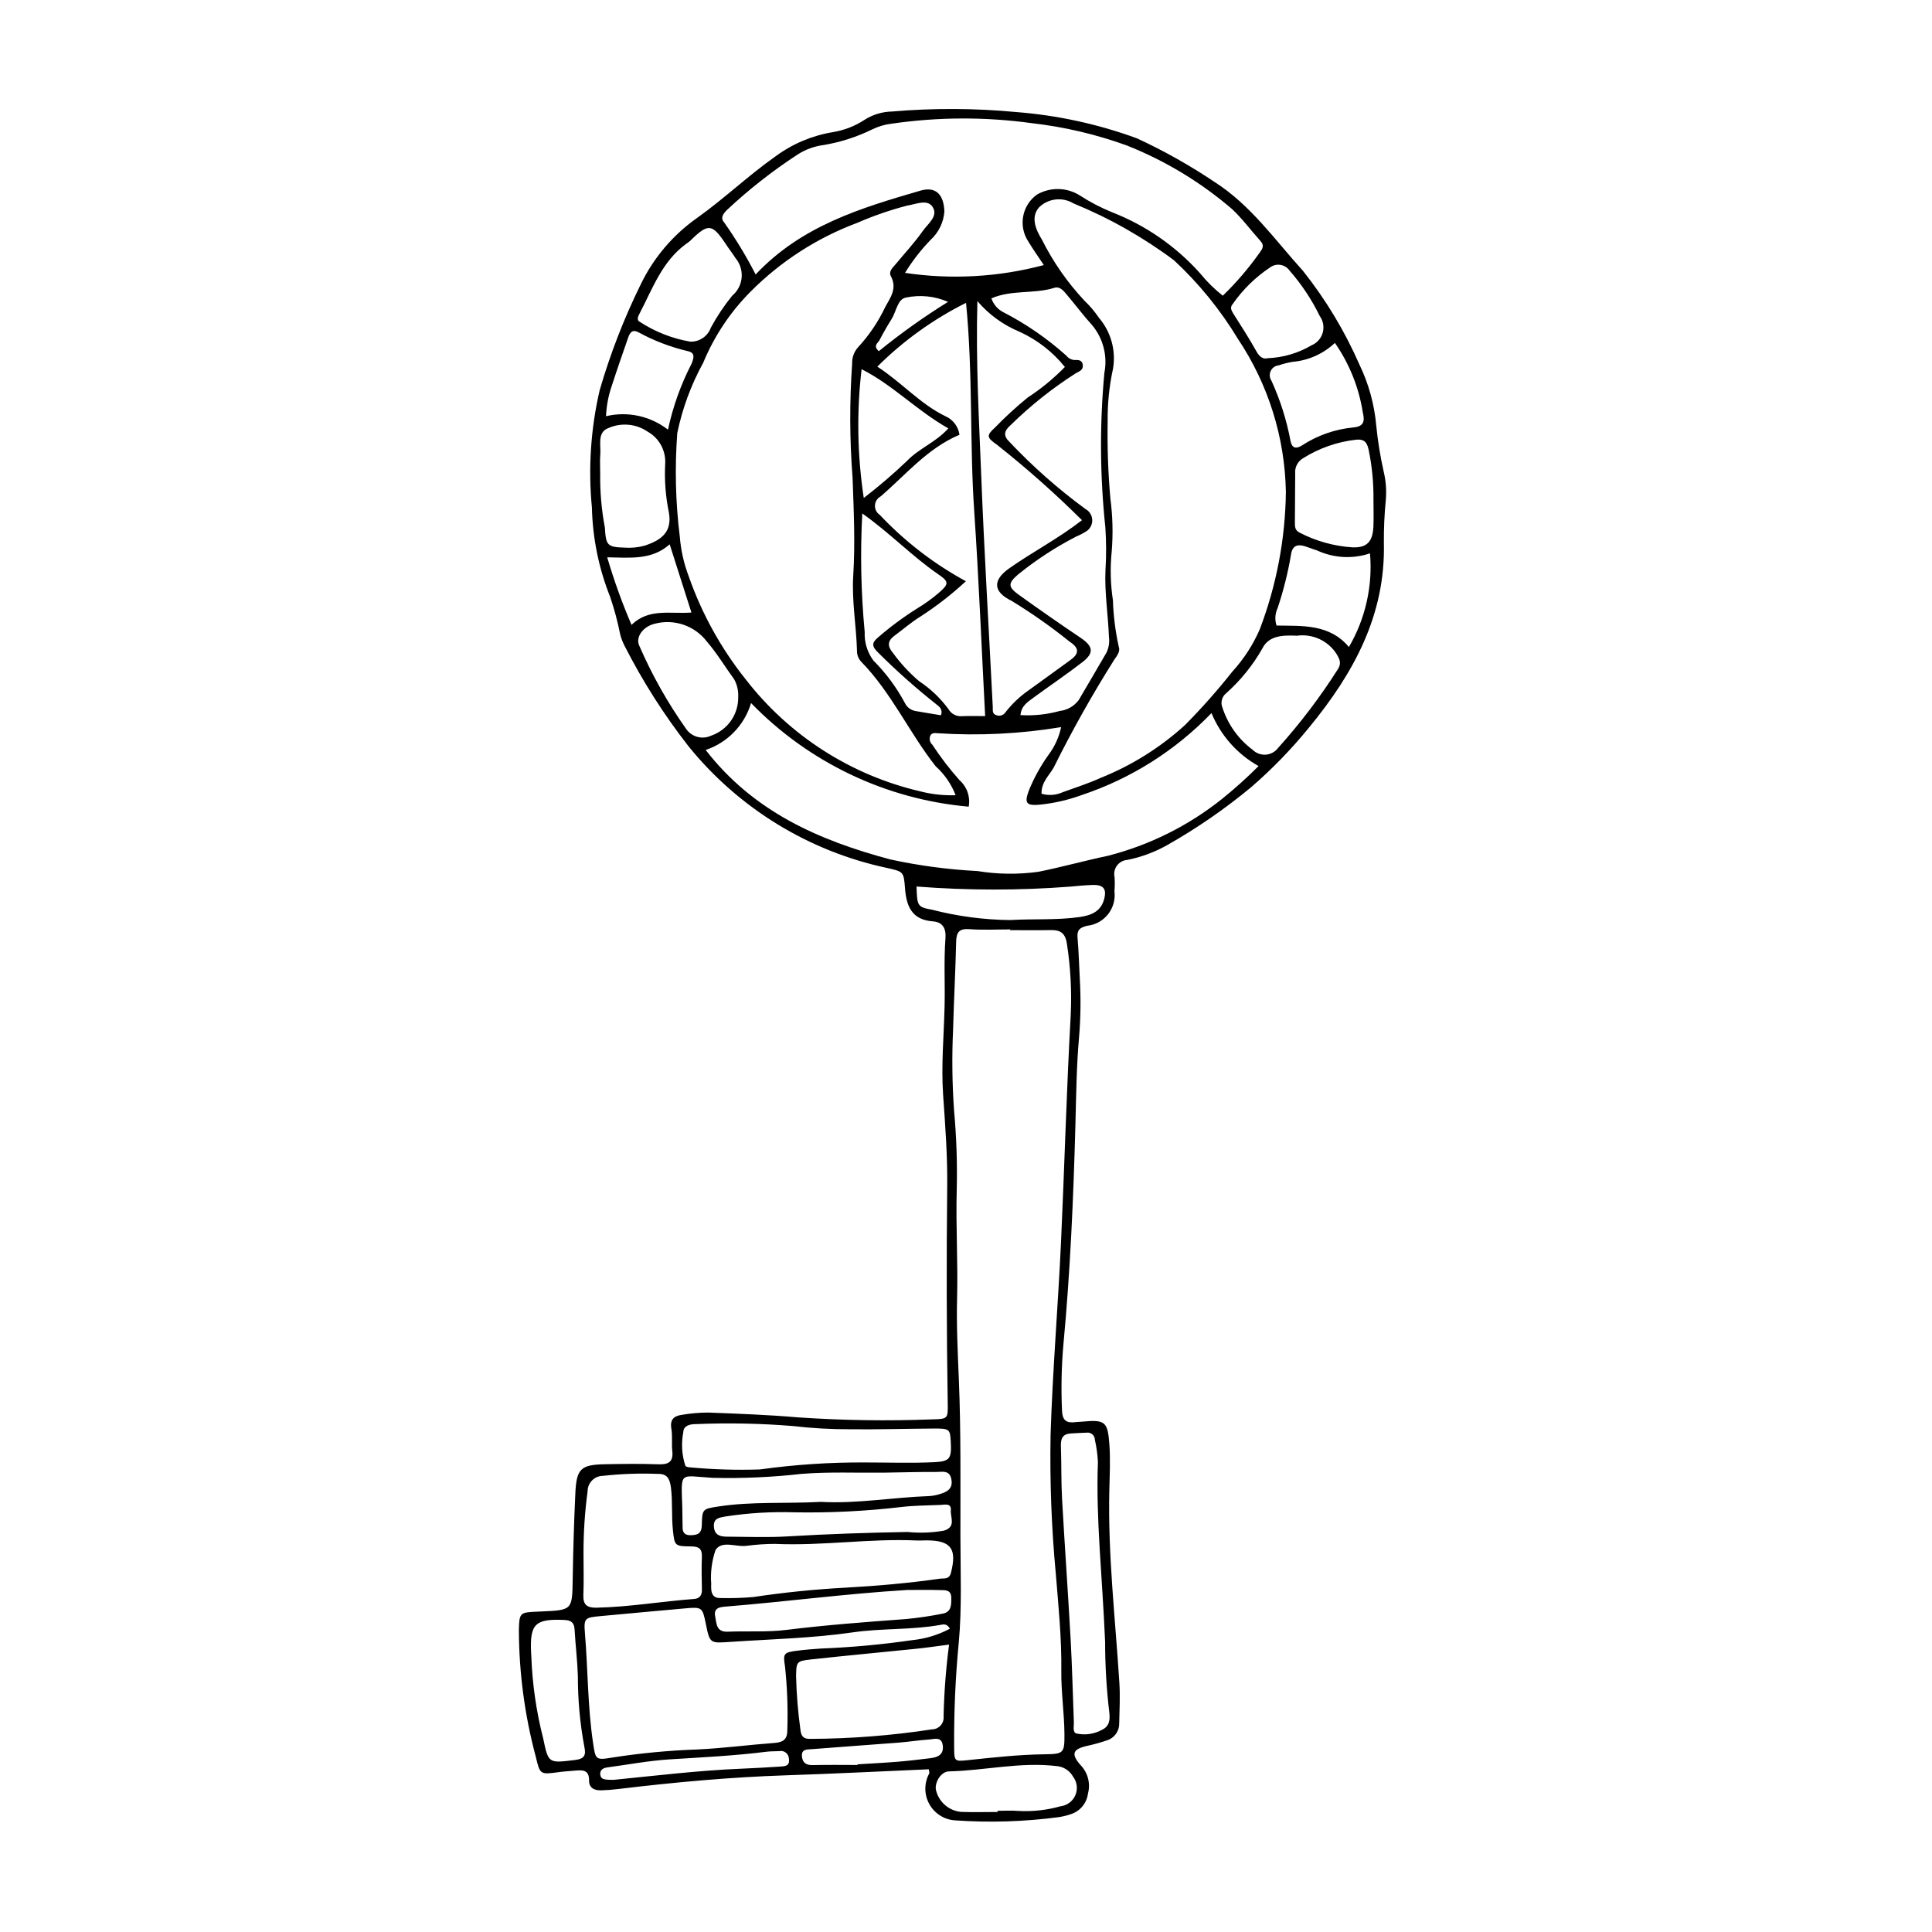 <?xml version="1.0" encoding="UTF-8"?>
<!-- Uploaded to: SVG Repo, www.svgrepo.com, Generator: SVG Repo Mixer Tools -->
<svg fill="#000000" width="800px" height="800px" version="1.1" viewBox="144 144 512 512" xmlns="http://www.w3.org/2000/svg">
 <path d="m390.13 612.88c-12.574 0.539-25.16 1.184-37.75 1.594-14.957 0.488-29.836 1.867-44.684 3.652-1.43 0.172-2.871 0.285-4.309 0.328-1.828 0.059-3.309-0.562-3.285-2.672 0.031-2.742-1.684-2.734-3.613-2.555-1.438 0.133-2.883 0.199-4.309 0.395-5.035 0.684-5.062 0.707-6.168-3.984h-0.004c-2.945-10.965-4.457-22.27-4.5-33.625 0.117-4.551 0.199-4.727 4.879-4.91 0.359-0.016 0.723-0.031 1.082-0.047 8.254-0.359 8.172-0.363 8.305-8.723 0.117-7.57 0.352-15.141 0.703-22.707 0.305-6.398 1.469-7.461 7.801-7.586 4.684-0.094 9.379-0.16 14.059 0.012 2.672 0.098 4.156-0.48 3.828-3.516-0.211-1.965 0.086-3.996-0.25-5.926-0.422-2.43 0.727-3.391 2.785-3.66v-0.004c2.309-0.395 4.648-0.598 6.992-0.602 7.926 0.305 15.867 0.59 23.766 1.273 11.871 0.812 23.781 0.988 35.672 0.527 4.144-0.086 4.09-0.25 4.027-4.324-0.305-19.094-0.348-38.188-0.137-57.285 0.098-8.094-0.512-16.207-1.078-24.289-0.555-7.945 0.211-15.852 0.387-23.77 0.133-5.938-0.215-11.883 0.227-17.809 0.191-2.59-0.668-4.297-3.371-4.5-5.57-0.418-7.004-4.043-7.356-8.844-0.328-4.488-0.508-4.305-4.898-5.344l0.004 0.008c-20.613-4.418-39.094-15.746-52.387-32.109-6.539-8.355-12.25-17.324-17.059-26.781-0.488-0.953-0.871-1.957-1.137-2.996-0.664-3.352-1.547-6.66-2.648-9.895-3.012-7.547-4.652-15.57-4.844-23.695-1.004-10.418-0.305-20.934 2.066-31.129 2.809-9.656 6.453-19.051 10.902-28.074 3.391-7.012 8.512-13.043 14.879-17.531 7.215-5.133 13.59-11.258 20.809-16.34 4.496-3.32 9.719-5.523 15.238-6.426 3.031-0.5 5.922-1.637 8.48-3.332 2.144-1.34 4.609-2.074 7.133-2.125 10.949-0.941 21.961-0.895 32.902 0.137 10.949 0.848 21.727 3.191 32.035 6.969 7.168 3.312 14.059 7.191 20.613 11.594 9.578 6.137 15.953 15.332 23.391 23.531 6.047 7.613 11.082 15.977 14.98 24.887 2.434 5.055 3.934 10.504 4.43 16.094 0.406 4.121 1.07 8.219 1.984 12.262 0.586 2.457 0.77 4.992 0.547 7.512-0.371 3.769-0.539 7.559-0.508 11.348 0.457 19.18-8.086 34.621-19.801 48.879v-0.004c-4.652 5.727-9.801 11.035-15.383 15.859-6.934 5.75-14.359 10.875-22.199 15.316-3.301 1.867-6.883 3.199-10.602 3.945-1.086 0.074-2.086 0.621-2.738 1.492-0.652 0.875-0.887 1.988-0.648 3.051 0.078 1.258 0.07 2.523-0.031 3.781 0.273 2.18-0.344 4.375-1.711 6.094-1.363 1.719-3.363 2.812-5.547 3.039-2.019 0.504-2.699 1.172-2.519 3.211 0.316 3.59 0.395 7.203 0.594 10.805 0.305 5.215 0.238 10.445-0.207 15.648-0.676 7.703-0.75 15.465-0.957 23.203-0.527 19.445-1.367 38.871-3.191 58.246-0.5 5.75-0.617 11.523-0.359 17.289 0.105 2.84 1.273 3.426 3.648 3.129 0.535-0.066 1.082-0.07 1.617-0.117 6.129-0.559 6.852-0.121 7.293 6.051 0.297 4.121 0.066 8.285-0.023 12.426-0.367 16.973 1.602 33.816 2.668 50.711 0.227 3.586 0.039 7.199-0.043 10.801l-0.004-0.008c0.035 2.066-1.312 3.906-3.293 4.492-1.707 0.582-3.441 1.062-5.203 1.445-3.82 0.867-4.383 2.133-1.652 5.191 1.879 1.992 2.586 4.816 1.871 7.461-0.328 2.555-2.109 4.688-4.566 5.461-1.027 0.348-2.082 0.605-3.152 0.773-9.102 1.207-18.301 1.496-27.465 0.859-2.875-0.168-5.461-1.797-6.859-4.316-1.395-2.516-1.406-5.574-0.027-8.105 0.113-0.27-0.062-0.656-0.121-1.117zm21.578-222.38v-0.195c-3.606 0-7.227 0.199-10.812-0.066-2.691-0.199-3.445 0.801-3.504 3.316-0.18 7.746-0.602 15.484-0.812 23.227-0.336 7.199-0.246 14.41 0.262 21.594 0.641 7.004 0.875 14.039 0.699 21.07-0.254 9.543 0.344 19.07 0.098 28.621-0.184 7.141 0.172 14.367 0.469 21.551 0.57 13.852 0.398 27.738 0.414 41.613 0.012 9.375 0.418 18.805-0.441 28.105h-0.004c-0.875 9.129-1.281 18.297-1.219 27.465 0.039 3.992-0.062 4.047 3.754 3.644 6.637-0.699 13.262-1.438 19.945-1.535 5.316-0.078 5.578-0.176 5.531-5.441-0.051-5.574-0.898-11.148-0.828-16.715 0.109-8.668-0.781-17.273-1.473-25.863h-0.004c-1.137-12.191-1.594-24.434-1.367-36.672 0.531-17.109 1.992-34.188 2.777-51.289 0.914-19.98 1.449-39.973 2.562-59.949h-0.004c0.297-6.305-0.039-12.621-1.004-18.859-0.406-2.769-1.664-3.688-4.231-3.641-3.602 0.066-7.207 0.016-10.809 0.016zm-14.457-35.758c-1.137-2.945-2.953-5.578-5.301-7.684-6.996-8.906-11.688-19.445-19.664-27.637-0.762-0.773-1.184-1.816-1.172-2.902-0.176-6.664-1.414-13.281-0.996-19.969 0.543-8.648 0.133-17.293-0.176-25.926-0.781-10.055-0.82-20.156-0.117-30.215-0.07-1.617 0.5-3.199 1.586-4.398 2.941-3.184 5.375-6.797 7.219-10.715 1.383-2.473 3.156-4.906 1.484-8.055-0.723-1.355 0.496-2.324 1.293-3.285 2.414-2.914 5.004-5.703 7.176-8.789 1.355-1.922 4.312-4.012 2.434-6.516-1.422-1.895-4.394-0.496-6.633-0.156-4.527 1.176-8.953 2.707-13.242 4.578-10.637 3.977-20.285 10.207-28.281 18.266-5.352 5.387-9.594 11.762-12.492 18.777-3.215 5.836-5.535 12.125-6.883 18.648-0.684 9.152-0.461 18.352 0.668 27.457 0.289 3.594 1.082 7.125 2.359 10.492 3.449 9.871 8.543 19.09 15.059 27.266 11.551 14.949 27.902 25.453 46.301 29.738 3.059 0.789 6.219 1.133 9.379 1.023zm22.773-0.395h-0.004c1.867 0.547 3.871 0.398 5.637-0.414 3.379-1.227 6.828-2.32 10.09-3.812h0.004c8.207-3.293 15.762-8.027 22.297-13.984 4.438-4.481 8.621-9.207 12.535-14.152 3.031-3.312 5.492-7.106 7.277-11.227 4.422-11.625 6.762-23.938 6.914-36.371-0.254-14.469-4.668-28.555-12.711-40.578-4.648-7.691-10.348-14.699-16.926-20.82-8.211-6.137-17.168-11.203-26.656-15.086-2.922-1.766-6.664-1.34-9.113 1.039-2.301 2.602-0.875 5.918 0.754 8.566 2.961 5.914 6.762 11.367 11.285 16.191 1.434 1.371 2.723 2.887 3.832 4.531 3.188 3.727 4.551 8.68 3.719 13.516-0.996 4.57-1.469 9.234-1.414 13.91-0.121 6.836 0.117 13.676 0.723 20.484 0.613 4.644 0.73 9.344 0.348 14.012-0.438 4.297-0.328 8.629 0.32 12.898 0.133 4.129 0.648 8.238 1.535 12.277 0.48 1.293-0.375 2.359-1.129 3.43v-0.004c-5.848 9.266-11.219 18.824-16.09 28.637-1.188 2.117-3.32 3.887-3.231 6.957zm48.035-131.98h-0.004c3.566-3.453 6.805-7.231 9.672-11.277 0.832-1.145 1.449-1.961 0.305-3.227-2.519-2.793-4.762-5.875-7.5-8.43l0.004-0.004c-8.332-7.156-17.801-12.875-28.016-16.914-8.121-2.934-16.559-4.906-25.137-5.879-12.316-1.691-24.805-1.645-37.109 0.145-1.793 0.211-3.535 0.727-5.152 1.527-4.047 1.98-8.355 3.367-12.797 4.121-2.512 0.316-4.922 1.195-7.043 2.582-6.625 4.328-12.859 9.227-18.637 14.637-0.988 1.016-1.801 2.07-0.777 3.238 3.121 4.414 5.922 9.043 8.383 13.855 12.191-12.953 27.938-17.633 43.688-22.223 4.102-1.195 6.18 1.098 6.332 5.512v0.004c-0.207 2.879-1.508 5.57-3.637 7.523-2.582 2.66-4.859 5.598-6.793 8.762 12.277 1.828 24.793 1.125 36.785-2.074-1.418-2.141-2.875-4.172-4.152-6.305-2.656-4.09-1.625-9.539 2.336-12.379 3.523-2.023 7.879-1.941 11.324 0.215 2.719 1.77 5.606 3.273 8.613 4.488 8.914 3.484 16.887 9.016 23.273 16.145 1.781 2.207 3.809 4.203 6.035 5.957zm-67.344 135.41c-21.898-1.93-42.371-11.676-57.676-27.461-1.746 5.856-6.234 10.492-12.027 12.43 12.688 16.406 30.09 23.992 49.043 29.043v-0.004c7.566 1.637 15.25 2.656 22.98 3.051 5.348 0.875 10.797 0.938 16.164 0.195 6.156-1.238 12.234-2.938 18.367-4.227 11.027-2.812 21.328-7.938 30.223-15.035 3.406-2.738 6.66-5.66 9.746-8.75-5.621-3.144-10.02-8.094-12.477-14.047-9.539 9.914-21.336 17.367-34.383 21.723-3.555 1.297-7.254 2.152-11.016 2.543-3.703 0.352-4.258-0.375-2.988-3.769h-0.004c1.363-3.336 3.109-6.5 5.207-9.434 1.633-2.176 2.773-4.68 3.34-7.34-10.805 1.785-21.781 2.332-32.711 1.621-0.699-0.062-1.504-0.156-1.922 0.566-0.398 0.844-0.199 1.852 0.496 2.477 2.176 3.312 4.594 6.461 7.227 9.422 1.973 1.746 2.891 4.402 2.41 6.996zm-4.984 217.85c-0.812-1.477-1.785-1.141-2.578-1-7.652 1.359-15.457 0.852-23.137 1.965-10.707 1.555-21.527 1.793-32.309 2.516-5.566 0.375-5.578 0.543-6.668-4.828-0.871-4.285-1.023-4.438-5.297-4.059-7.531 0.664-15.059 1.375-22.59 2.066-4.141 0.379-4.473 0.508-4.141 4.504 0.805 9.691 0.715 19.449 2.156 29.094 0.66 4.418 0.645 4.629 5.004 3.902l0.004-0.004c7.477-1.168 15.012-1.887 22.57-2.152 6.828-0.312 13.629-1.227 20.453-1.73 2.414-0.18 3.516-0.973 3.453-3.598l0.004-0.004c0.18-5.578-0.031-11.16-0.625-16.711-0.555-3.402-0.293-3.668 3.074-4.113 2.141-0.281 4.301-0.453 6.457-0.594h-0.004c8.102-0.316 16.18-1.059 24.199-2.223 3.488-0.355 6.879-1.383 9.973-3.031zm9.344-241.85c-0.969-18.523-1.688-36.48-2.902-54.402-1.223-18.055-0.312-36.203-2.16-55.117-8.691 4.344-16.629 10.051-23.512 16.906 6.449 4.176 11.305 9.852 17.996 13.117 2.035 0.871 3.465 2.742 3.777 4.934-8.586 3.648-14.227 10.633-20.898 16.344-0.887 0.477-1.457 1.387-1.5 2.394-0.043 1.008 0.449 1.961 1.293 2.512 6.625 7.027 14.32 12.957 22.801 17.57-3.727 3.457-7.746 6.582-12.016 9.34-2.441 1.5-4.621 3.418-6.938 5.121-1.883 1.383-1.832 2.836-0.379 4.527v0.004c2.012 2.769 4.348 5.293 6.957 7.512 3.008 1.984 5.637 4.488 7.769 7.394 0.73 1.27 2.129 1.996 3.59 1.867 1.781-0.105 3.574-0.023 6.121-0.023zm1.66-110.71h-0.004c0.523 1.555 1.621 2.852 3.066 3.625 6.09 3.125 11.746 7.023 16.836 11.602 0.562 0.715 1.426 1.129 2.336 1.121 0.965-0.07 1.836 0.121 1.98 1.281 0.168 1.367-0.871 1.684-1.852 2.227-6.223 3.969-12.012 8.578-17.277 13.746-1.715 1.488-2.027 2.809-0.285 4.453 6.152 6.523 12.887 12.473 20.121 17.773 1.039 0.562 1.719 1.617 1.793 2.797 0.078 1.18-0.457 2.316-1.414 3.012-0.902 0.586-1.855 1.09-2.852 1.5-5.438 2.809-10.578 6.16-15.336 10.004-2.789 2.375-2.731 3.348 0.141 5.414 5.402 3.887 10.867 7.688 16.391 11.406 3.32 2.238 3.644 4 0.496 6.434-4.262 3.293-8.738 6.305-13.078 9.496-1.5 1.102-3.176 2.168-3.352 4.551v0.004c3.508 0.211 7.027-0.164 10.414-1.102 2-0.227 3.812-1.27 5.012-2.883 2.481-4.176 4.906-8.383 7.356-12.574 0.625-1.293 0.855-2.742 0.656-4.164-0.219-5.918-1.195-11.789-0.918-17.742 0.23-3.769 0.219-7.547-0.035-11.312-1.438-13.59-1.523-27.293-0.258-40.902 0.879-4.496-0.316-9.148-3.246-12.668-2.301-2.512-4.336-5.269-6.547-7.867-0.918-1.078-1.879-2.519-3.535-2-5.332 1.664-11.137 0.43-16.613 2.769zm-3.719 0.727c-0.43 16.301 0.438 31.418 1.031 46.523 0.797 20.344 2.031 40.668 3.047 61.004 0.043 0.898-0.223 1.84 0.926 2.199h-0.004c0.859 0.355 1.852 0.07 2.387-0.688 1.77-2.289 3.879-4.289 6.254-5.934 3.672-2.613 7.281-5.309 10.949-7.93 2.332-1.668 2.562-3.141-0.102-4.887l0.004 0.004c-4.898-3.949-10.051-7.574-15.422-10.852-5.008-2.438-5.039-5.516-0.598-8.641 6.137-4.316 12.844-7.777 19.25-12.734h0.004c-7.152-7.106-14.703-13.801-22.609-20.051-2.598-1.82-2.789-2.394-0.512-4.441 2.75-2.84 5.668-5.516 8.73-8.012 3.574-2.328 6.879-5.047 9.855-8.102-3.231-4.016-7.359-7.215-12.051-9.348-4.305-1.785-8.125-4.566-11.145-8.113zm-104.38 332.09c0 3.602 0.109 7.207-0.035 10.805-0.105 2.629 0.984 3.422 3.512 3.367 8.664-0.184 17.199-1.672 25.816-2.309 1.539-0.113 2.125-1.012 2.086-2.539-0.07-2.879-0.121-5.766-0.012-8.645 0.078-2.129-0.773-2.731-2.859-2.746-4.352-0.039-4.375-0.164-4.816-4.301-0.402-3.754-0.039-7.535-0.527-11.312-0.312-2.434-1.043-3.672-3.531-3.609l0.004-0.004c-4.856-0.184-9.719-0.008-14.547 0.527-2.219 0.047-3.996 1.855-4.004 4.074-0.746 5.535-1.109 11.109-1.086 16.691zm96.879 23.953c-3.285 0.422-5.914 0.82-8.559 1.09-9.301 0.957-18.617 1.809-27.91 2.832-4.016 0.441-4.023 0.59-4.074 4.652l0.004 0.004c0.121 4.668 0.5 9.324 1.141 13.949 0.184 1.84 0.867 2.516 2.656 2.457 10.785-0.043 21.551-0.887 32.211-2.519 0.883-0.004 1.719-0.387 2.305-1.047 0.586-0.66 0.867-1.535 0.77-2.414 0.145-6.356 0.629-12.699 1.457-19.004zm-46.211-26.688c-2.394 0.012-4.785 0.168-7.16 0.473-2.91 0.52-6.836-1.566-8.527 1.176-0.984 2.887-1.371 5.941-1.137 8.984-0.027 0.359-0.031 0.719-0.012 1.078 0.039 1.684 0.691 2.719 2.586 2.644 2.875 0.066 5.746-0.027 8.609-0.277 8.016-1.203 16.066-2.023 24.148-2.465 8.449-0.465 16.863-1.191 25.238-2.387 1.121-0.16 2.496 0.281 2.965-1.562 1.621-6.371 0.039-8.566-6.418-8.598-0.902-0.004-1.805 0.074-2.703 0.031-12.426-0.578-24.789 1.469-37.59 0.902zm24.027-21.582c6.109 0 12.227 0.219 18.32-0.074 4.184-0.203 4.555-1.031 4.301-5.594-0.176-3.176-0.352-3.344-4.629-3.316-7.363 0.047-14.73 0.27-22.094 0.191l0.004-0.004c-5.035 0.016-10.066-0.266-15.066-0.852-8.59-0.699-17.215-0.871-25.828-0.512-1.512-0.012-3.211 0.418-3.258 2.137-0.574 2.957-0.391 6.016 0.535 8.883 0.16 0.324 0.961 0.453 1.469 0.461 6.086 0.559 12.199 0.734 18.309 0.531 9.254-1.289 18.594-1.91 27.938-1.852zm63.535 47.527c-0.738-17.453-2.477-32.512-1.906-47.676-0.102-1.973-0.371-3.938-0.809-5.867-0.004-0.547-0.242-1.066-0.652-1.426-0.414-0.359-0.961-0.523-1.5-0.453-1.438 0.051-2.875 0.121-4.309 0.219-2.09 0.145-2.609 1.398-2.543 3.32 0.168 4.676 0.051 9.367 0.312 14.035 0.691 12.391 1.582 24.77 2.269 37.156 0.406 7.352 0.574 14.719 0.859 22.078 0.039 1.039-0.398 2.617 0.703 2.918h-0.004c2.316 0.508 4.738 0.148 6.809-1.004 1.969-0.957 2.102-2.707 1.879-4.617-0.738-6.199-1.109-12.438-1.109-18.684zm50.82-266.62c-4.004-0.207-7.484 0.062-9.137 3.359h0.004c-2.531 4.461-5.777 8.477-9.605 11.887-1.137 0.902-1.543 2.445-0.996 3.789 1.449 4.477 4.25 8.391 8.02 11.203 0.918 0.906 2.184 1.375 3.473 1.281 1.289-0.094 2.473-0.738 3.254-1.77 5.894-6.547 11.23-13.582 15.945-21.023 0.852-1.477 0.406-2.445-0.414-3.844-2.25-3.555-6.375-5.465-10.539-4.883zm-126.14 229.54c9.395 0.539 19.031-1.195 28.742-1.539 0.895-0.055 1.777-0.219 2.633-0.484 2.023-0.586 3.742-1.414 3.176-4.086-0.504-2.367-2.418-1.812-3.879-1.82-4.68-0.031-9.363 0.133-14.043 0.188-7.203 0.082-14.438-0.258-21.602 0.312v-0.008c-7.852 0.898-15.754 1.254-23.656 1.07-9.012-0.512-8.414-2.059-8.098 7.973 0.055 1.801 0.012 3.606 0.082 5.402 0.051 1.316 0.832 1.855 2.125 1.828 1.812-0.039 2.926-0.387 2.965-2.727 0.066-4.238 0.266-4.242 4.277-4.867 8.926-1.391 17.949-0.727 27.277-1.242zm-58.488-272.35c-0.059 4.75 0.359 9.496 1.242 14.164 0.262 4.703 0.648 5.164 5.184 5.301 1.793 0.133 3.594-0.043 5.328-0.512 4.852-1.59 7.312-3.875 6.445-8.852-0.875-4.234-1.203-8.562-0.973-12.879 0.203-3.481-1.594-6.773-4.633-8.48-3.043-2.09-6.949-2.465-10.336-0.996-3.18 1.125-2 4.578-2.234 7.137-0.129 1.426-0.023 2.871-0.023 5.117zm90.316 63.898c0.527-1.543-0.406-2.289-1.227-2.898l0.004-0.004c-5.348-4.223-10.445-8.75-15.273-13.559-1.938-1.812-1.898-2.731-0.168-4.188v-0.004c3.266-2.828 6.742-5.398 10.402-7.695 2.004-1.203 3.902-2.574 5.68-4.098 2.672-2.32 2.773-2.922-0.086-4.883-6.961-4.769-12.789-10.922-20.191-16.164-0.562 10.48-0.348 20.988 0.641 31.434-0.121 2.703 0.688 5.363 2.297 7.535 3.309 3.312 6.113 7.094 8.328 11.219 0.535 1.164 1.621 1.98 2.887 2.18 2.246 0.402 4.5 0.754 6.711 1.121zm114.61-57.055c0.055-4.5-0.379-8.992-1.297-13.398-0.453-2.004-1.238-2.762-3.234-2.59-5.027 0.551-9.859 2.238-14.141 4.934-1.426 0.836-2.234 2.426-2.07 4.074-0.023 4.32-0.07 8.641-0.082 12.957-0.004 1.062-0.016 2.047 1.25 2.668v0.004c4.32 2.242 9.055 3.57 13.914 3.894 3.977 0.191 5.461-1.512 5.644-5.527 0.102-2.332 0.016-4.676 0.016-7.016zm-181.05-41.965c2.43 0.078 4.633-1.422 5.449-3.707 1.625-2.996 3.519-5.832 5.668-8.477 1.438-1.207 2.336-2.938 2.496-4.812 0.156-1.871-0.434-3.731-1.648-5.164-0.75-1.211-1.652-2.332-2.438-3.523-3.727-5.644-4.754-5.762-9.508-1.082-0.406 0.355-0.836 0.68-1.285 0.977-6.203 4.606-8.707 11.672-12.082 18.156-0.402 0.777-1.027 1.867-0.023 2.387 4.051 2.644 8.602 4.43 13.371 5.246zm12.699 94.164v-0.004c0.082-1.613-0.285-3.223-1.051-4.648-2.422-3.332-4.562-6.894-7.231-10.008h-0.004c-3.25-4.273-8.773-6.141-13.953-4.715-3.012 0.77-5.008 3.516-4 5.746h0.004c3.356 7.75 7.508 15.133 12.391 22.027 1.449 2.18 4.277 2.973 6.652 1.863 4.375-1.492 7.281-5.644 7.191-10.266zm167.43-38.055v-0.004c-4.625 1.555-9.672 1.266-14.094-0.805-1.035-0.297-2.035-0.723-3.062-1.051-2.113-0.68-3.469-0.16-3.789 2.266v-0.004c-0.812 4.793-2 9.516-3.543 14.125-0.68 1.441-0.777 3.09-0.273 4.602 6.75 0.129 13.984-0.496 19.172 5.688 4.383-7.496 6.336-16.168 5.59-24.82zm-122.68 274.71c-16.02 0.977-31.914 3.09-47.879 4.387-1.73 0.141-3.445 0.293-2.969 2.668 0.367 1.828 0.266 4.117 3.258 4 5.219-0.203 10.492 0.16 15.648-0.477 10.555-1.309 21.141-2.098 31.734-2.875 3.227-0.312 6.434-0.785 9.613-1.426 2.398-0.426 2.312-2.391 2.309-4.219-0.004-2.203-1.719-1.992-3.074-2.031-2.879-0.09-5.762-0.027-8.641-0.027zm113.38-330.48c-3.074 2.894-7.031 4.66-11.238 5.016-1.238 0.207-2.457 0.516-3.644 0.926-0.922 0.082-1.734 0.648-2.129 1.488-0.398 0.84-0.32 1.824 0.199 2.59 2.316 5.07 4.004 10.402 5.035 15.879 0.336 1.918 1.383 2.328 3.066 1.258h0.004c4.078-2.66 8.742-4.293 13.59-4.758 2.961-0.262 3.019-1.812 2.504-4.012-1.039-6.609-3.566-12.895-7.387-18.387zm-125.43 6.957c-1.336 11.352-1.141 22.832 0.578 34.133 3.977-3.059 7.785-6.324 11.418-9.785 3.164-3.34 7.684-4.953 10.988-8.656-8.406-4.762-14.691-11.496-22.984-15.691zm-87.527 341.1c0.266 7.352 1.32 14.652 3.148 21.781 1.387 6.684 1.422 6.543 8.422 5.703 2.527-0.305 2.965-1.297 2.481-3.5-1.152-6.18-1.727-12.457-1.715-18.742-0.129-4.129-0.637-8.242-0.875-12.367-0.105-1.809-0.922-2.426-2.695-2.504-7.707-0.348-9.176 1.027-8.832 8.555 0.012 0.359 0.043 0.715 0.066 1.074zm195.17-344.01c4.098-0.164 8.094-1.344 11.625-3.43 1.438-0.609 2.523-1.844 2.941-3.352 0.418-1.508 0.125-3.121-0.793-4.387-2.121-4.359-4.816-8.414-8.008-12.059-0.57-0.805-1.441-1.348-2.414-1.5-0.977-0.156-1.969 0.094-2.758 0.684-3.883 2.59-7.242 5.883-9.902 9.715-0.711 0.797-0.414 1.578 0.121 2.418 2.109 3.332 4.254 6.648 6.172 10.09 0.84 1.508 1.77 2.152 3.016 1.82zm-71.617 385.27v-0.312c1.801 0 3.617-0.125 5.406 0.027 3.789 0.223 7.59-0.188 11.242-1.219 1.762-0.195 3.281-1.324 3.977-2.957 0.695-1.629 0.461-3.508-0.617-4.914-0.891-1.594-2.516-2.637-4.332-2.789-9.609-1.156-19.031 1.18-28.566 1.406-2.082 0.047-3.746 2.836-3.461 4.785v-0.004c0.68 3.219 3.363 5.625 6.633 5.949 3.234 0.125 6.481 0.027 9.719 0.027zm-53.848-79.418c-6.102-0.191-12.207 0.18-18.242 1.102-1.645 0.316-3.273 0.434-3.07 2.793 0.191 2.203 1.719 2.547 3.418 2.559 5.394 0.031 10.801 0.25 16.176-0.074 10.574-0.637 21.145-0.98 31.734-1.172 3.215 0.332 6.457 0.211 9.637-0.355 3.293-0.984 1.656-3.539 1.82-5.394 0.172-1.949-1.551-1.473-2.746-1.418-3.414 0.156-6.848 0.137-10.23 0.535-9.457 1.117-18.977 1.594-28.496 1.426zm32.379-165.84c0.176 5.098 0.184 5.434 4.039 6.133v-0.004c6.781 1.758 13.75 2.684 20.754 2.758 6.086-0.371 12.215 0.066 18.281-0.781 2.973-0.418 5.676-1.324 6.606-4.625 0.797-2.816-0.098-3.973-3.016-3.894-1.973 0.055-3.941 0.258-5.906 0.438h-0.004c-13.562 1.043-27.188 1.035-40.754-0.027zm-65.867-121.07c1.301-6.094 3.41-11.988 6.273-17.527 0.609-1.574 0.977-2.852-1.059-3.297v0.004c-4.543-1.07-8.926-2.746-13.027-4.981-1.699-0.887-2.297 0.137-2.742 1.414-1.473 4.238-2.949 8.473-4.332 12.742-0.898 2.602-1.414 5.32-1.535 8.074 5.734-1.359 11.773-0.043 16.422 3.57zm6.211 48.453c-1.949-6.113-3.773-11.828-5.762-18.066-4.777 4.234-10.426 3.527-16.555 3.441v0.004c1.789 6.086 3.938 12.062 6.438 17.898 4.637-4.492 10.195-2.832 15.883-3.273zm-20.453 309.34c11.242-1.113 22.461-2.484 33.762-2.941 3.406-0.137 6.812-0.344 10.215-0.559 1.266-0.078 2.602-0.121 2.312-2.066v0.004c-0.012-0.637-0.309-1.23-0.805-1.625-0.5-0.395-1.148-0.543-1.766-0.406-1.074 0.07-2.164 0.012-3.227 0.145-8.551 1.082-17.148 1.496-25.746 2.035-5.531 0.344-11.02 1.387-16.527 2.129-1.16 0.156-2.106 0.641-1.906 2.031 0.168 1.156 1.203 1.145 2.07 1.242 0.539 0.031 1.078 0.035 1.617 0.012zm64.484-3.922-0.004-0.176c3.578-0.223 7.16-0.398 10.734-0.691 2.856-0.234 5.699-0.586 8.543-0.93 1.938-0.234 3.574-0.895 3.312-3.301-0.281-2.566-2.269-1.738-3.711-1.645-2.68 0.176-5.34 0.609-8.02 0.82-7.68 0.602-15.367 1.117-23.047 1.738-1.125 0.09-2.742-0.078-2.551 1.902 0.168 1.758 1.168 2.359 2.918 2.312 3.934-0.102 7.879-0.031 11.82-0.031zm23.98-387.74h-0.004c-3.531-1.547-7.461-1.941-11.23-1.125-2.16 0.449-2.492 3.703-3.715 5.656-1.148 1.828-2.231 3.707-3.223 5.625-0.395 0.766-1.82 1.469-0.172 2.91 5.828-4.742 11.957-9.105 18.34-13.066z"/>
</svg>
